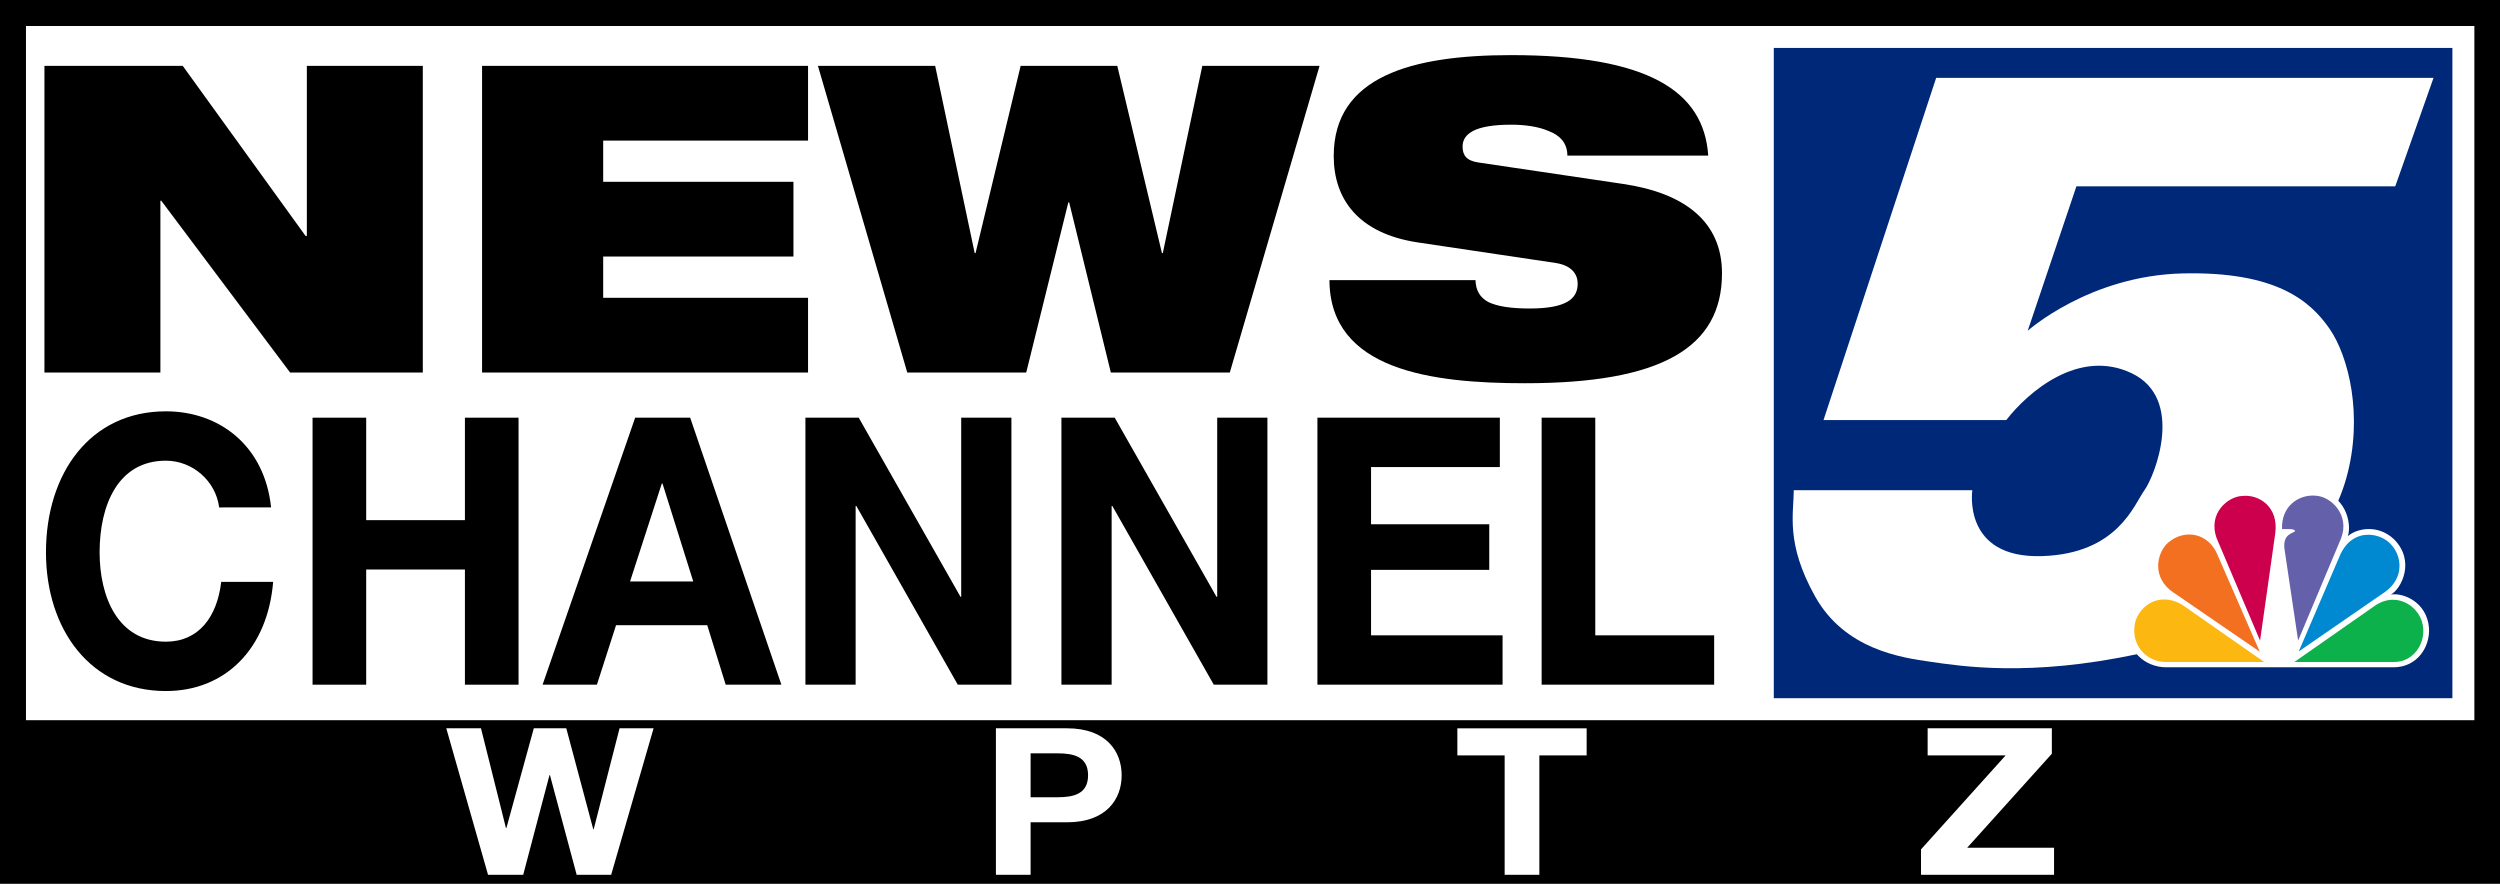 <?xml version="1.0" encoding="UTF-8" standalone="no"?>
<!-- Created with Inkscape (http://www.inkscape.org/) -->

<svg
   width="270.933mm"
   height="95.757mm"
   viewBox="0 0 270.933 95.757"
   version="1.1"
   id="svg7272"
   inkscape:version="1.1 (c68e22c387, 2021-05-23)"
   sodipodi:docname="WPTZ_1996.svg"
   xmlns:inkscape="http://www.inkscape.org/namespaces/inkscape"
   xmlns:sodipodi="http://sodipodi.sourceforge.net/DTD/sodipodi-0.dtd"
   xmlns="http://www.w3.org/2000/svg"
   xmlns:svg="http://www.w3.org/2000/svg">
  <rect x="0" y="0" width="270.933" height="95.757" fill="#333333" stroke="none"/>
  <sodipodi:namedview
     id="namedview7274"
     pagecolor="#505050"
     bordercolor="#eeeeee"
     borderopacity="1"
     inkscape:pageshadow="0"
     inkscape:pageopacity="0"
     inkscape:pagecheckerboard="0"
     inkscape:document-units="mm"
     showgrid="false"
     inkscape:zoom="0.21795515"
     inkscape:cx="1631.0695"
     inkscape:cy="318.87294"
     inkscape:window-width="1600"
     inkscape:window-height="847"
     inkscape:window-x="-8"
     inkscape:window-y="-8"
     inkscape:window-maximized="1"
     inkscape:current-layer="svg7272"
     inkscape:snap-bbox="true"
     inkscape:bbox-paths="true"
     inkscape:bbox-nodes="true"
     inkscape:snap-bbox-edge-midpoints="true"
     inkscape:snap-bbox-midpoints="true"
     inkscape:object-paths="true"
     inkscape:snap-intersection-paths="true"
     inkscape:snap-midpoints="true"
     inkscape:snap-smooth-nodes="true" />
  <defs
     id="defs7269" />
  <g
     id="g13693"
     style="stroke:none;stroke-width:2.445"
     transform="scale(0.409)">
    <path
       id="rect7356"
       style="opacity:1;vector-effect:none;fill:#000000;fill-rule:evenodd;stroke:none;stroke-width:0.647;stop-color:#000000;stop-opacity:1"
       d="M 0,0 H 662.517 V 234.156 H 0 Z" />
    <path
       id="path7493"
       style="opacity:1;vector-effect:none;fill:#ffffff;fill-rule:evenodd;stroke:none;stroke-width:0.647;stop-color:#000000;stop-opacity:1"
       d="m 6.881,190.829 c 216.252,0 432.504,0 648.756,0 0,-61.316 0,-122.632 0,-183.948 -216.252,0 -432.504,0 -648.756,0 0,61.316 0,122.632 0,183.948 z" />
    <path
       id="path7554"
       style="opacity:1;vector-effect:none;fill:#002878;fill-opacity:1;fill-rule:evenodd;stroke:none;stroke-width:0.647;stop-color:#000000;stop-opacity:1"
       d="m 470.006,185.006 c 59.936,0 119.872,0 179.809,0 0,-57.434 0,-114.868 0,-172.303 -59.936,0 -119.872,0 -179.809,0 0,57.434 0,114.868 0,172.303 z" />
    <path
       id="path34341"
       style="color:#000000;fill:#ffffff;fill-opacity:1;stroke:none;stroke-width:4.478;-inkscape-stroke:none"
       d="m 513.026,20.638 -29.848,90.667 h 48.425 c 5.679,-7.329 19.191,-19.14 33.269,-12.387 14.082,6.759 6.168,27.041 3.348,30.968 -2.817,3.952 -7.144,16.767 -26.997,17.464 -21.41,0.751 -18.612,-17.464 -18.612,-17.464 h -47.316 c 0,6.203 -2.222,14.078 5.663,28.169 7.895,14.075 22.82,16.198 30.702,17.317 7.875,1.125 26.184,4.083 54.913,-2.113 34.014,-7.345 50.676,-30.424 55.178,-46.744 4.505,-16.329 0.572,-32.103 -4.502,-39.428 -5.078,-7.316 -14.075,-15.204 -38.852,-14.641 -24.78,0.566 -41.116,15.204 -41.116,15.204 L 550.19,49.364 h 84.483 l 10.139,-28.726 z" />
    <path
       id="path3113"
       inkscape:connector-curvature="0"
       d="m 603.821,135.917 c -1.241,-3.099 -4.266,-6.447 -9.929,-5.987 -7.215,0.784 -9.463,7.698 -8.373,11.823 -2.873,-1.946 -7.76,-2.801 -12.024,0.852 -5.506,5.52 -2.561,12.985 0.466,14.775 -3.336,-0.309 -8.609,1.945 -9.775,7.842 -1.241,7.322 4.341,11.59 9.775,11.59 h 60.266 c 6.285,0 9.772,-5.437 9.38,-10.564 -0.617,-6.692 -6.74,-9.259 -10.08,-8.709 2.791,-1.557 6.518,-8.871 0.851,-14.621 -4.499,-4.279 -10.234,-2.722 -12.251,-0.856 1.087,-3.575 -0.695,-10.964 -7.992,-12.133 -0.504,-0.056 -0.99,-0.087 -1.453,-0.087 -5.57,6.9e-4 -8.075,4.072 -8.861,6.074"
       style="fill:#ffffff;stroke:none;stroke-width:1.364" />
    <path
       id="path3115"
       inkscape:connector-curvature="0"
       d="m 574.498,143.77 c -3.182,2.88 -4.34,9.407 1.396,13.222 l 22.882,15.699 -11.095,-25.418 c -2.325,-5.998 -8.685,-7.306 -13.183,-3.502"
       style="fill:#f37021;stroke:none;stroke-width:1.364" />
    <path
       id="path3117"
       inkscape:connector-curvature="0"
       d="m 594.196,131.412 c -3.719,0.076 -9.305,4.505 -6.819,11.269 l 11.475,27.063 4.032,-28.465 c 0.933,-7.073 -4.419,-10.338 -8.688,-9.866"
       style="fill:#cc004c;stroke:none;stroke-width:1.364" />
    <path
       id="path3119"
       inkscape:connector-curvature="0"
       d="m 604.675,140.193 h 2.17 c 0,0 1.159,0 1.316,0.547 -0.854,0.697 -3.178,0.785 -2.87,4.509 l 3.648,24.491 11.397,-27.134 c 2.331,-6.058 -2.562,-11.118 -6.902,-11.273 -0.203,-0.015 -0.406,-0.026 -0.617,-0.026 -3.896,0 -8.36,2.831 -8.142,8.887"
       style="fill:#6460aa;stroke:none;stroke-width:1.364" />
    <path
       id="path3121"
       inkscape:connector-curvature="0"
       d="m 619.877,147.503 -10.78,25.113 22.876,-15.782 c 5.273,-3.74 4.423,-9.72 1.471,-12.676 -1.238,-1.391 -3.51,-2.466 -5.917,-2.466 -2.843,-5.6e-4 -5.886,1.508 -7.651,5.81"
       style="fill:#0089d0;stroke:none;stroke-width:1.364" />
    <path
       id="path3123"
       inkscape:connector-curvature="0"
       d="m 629.412,160.408 -21.483,15.006 h 26.452 c 5.427,0 8.914,-5.596 7.364,-10.73 -1.038,-3.227 -4.11,-5.761 -7.676,-5.765 -1.501,5.5e-4 -3.092,0.453 -4.656,1.489"
       style="fill:#0db14b;stroke:none;stroke-width:1.364" />
    <path
       id="path3125"
       inkscape:connector-curvature="0"
       d="m 573.882,175.414 h 26.061 l -21.488,-15.006 c -4.964,-3.19 -10.546,-1.323 -12.562,3.97 -1.708,6.059 2.557,11.036 7.988,11.036"
       style="fill:#fcb711;stroke:none;stroke-width:1.364" />
    <path
       d="M 11.773,98.702 H 42.499 V 53.182 h 0.228 L 76.867,98.702 h 35.164 V 17.449 H 81.305 V 62.514 H 80.964 L 48.417,17.449 H 11.773 Z"
       style="font-weight:900;font-stretch:expanded;font-size:40px;line-height:1.25;font-family:'Helvetica Neue';-inkscape-font-specification:'Helvetica Neue Heavy Expanded';baseline-shift:baseline;fill:#000000;stroke:none;stroke-width:0.647"
       id="path12019" />
    <path
       d="m 127.735,98.702 h 86.374 V 78.901 H 159.827 V 67.976 h 50.413 V 48.175 H 159.827 V 37.25 h 54.283 V 17.449 h -86.374 z"
       style="font-weight:900;font-stretch:expanded;font-size:40px;line-height:1.25;font-family:'Helvetica Neue';-inkscape-font-specification:'Helvetica Neue Heavy Expanded';baseline-shift:baseline;fill:#000000;stroke:none;stroke-width:0.647"
       id="path12021" />
    <path
       d="m 240.398,98.702 h 31.523 l 11.152,-45.065 h 0.228 l 11.039,45.065 h 31.523 l 23.784,-81.253 h -31.068 l -10.47,49.617 h -0.228 L 296.046,17.449 h -25.605 l -11.949,49.617 h -0.228 L 247.795,17.449 h -31.068 z"
       style="font-weight:900;font-stretch:expanded;font-size:40px;line-height:1.25;font-family:'Helvetica Neue';-inkscape-font-specification:'Helvetica Neue Heavy Expanded';baseline-shift:baseline;fill:#000000;stroke:none;stroke-width:0.647"
       id="path12023" />
    <path
       d="m 412.236,69.683 c 4.324,0.683 5.804,3.073 5.804,5.462 0,3.869 -2.731,6.6 -12.746,6.6 -5.007,0 -8.535,-0.569 -10.925,-1.707 -2.276,-1.252 -3.3,-3.073 -3.414,-5.804 h -38.692 c 0.114,23.898 27.085,27.312 51.779,27.312 36.075,0 52.234,-9.332 52.234,-29.133 0,-13.77 -10.014,-21.281 -26.174,-23.67 l -38.351,-5.69 c -3.186,-0.455 -4.211,-1.935 -4.211,-4.211 0,-3.414 3.3,-5.804 12.859,-5.804 3.528,0 7.169,0.455 10.014,1.707 2.959,1.138 4.893,3.186 4.893,6.487 h 37.326 c -1.138,-17.184 -16.046,-26.629 -52.234,-26.629 -26.402,0 -47,5.69 -47,26.743 0,11.38 6.487,20.484 22.191,22.874 z"
       style="font-weight:900;font-stretch:expanded;font-size:40px;line-height:1.25;font-family:'Helvetica Neue';-inkscape-font-specification:'Helvetica Neue Heavy Expanded';baseline-shift:baseline;fill:#000000;stroke:none;stroke-width:0.647"
       id="path12025" />
    <path
       d="m 71.832,134.454 c -1.72,-16.349 -13.668,-25.465 -27.879,-25.465 -20.004,0 -31.772,16.349 -31.772,37.356 0,20.412 11.767,36.761 31.772,36.761 15.841,0 26.974,-11.296 28.422,-28.933 H 58.617 c -1.086,9.314 -5.974,15.854 -14.664,15.854 -12.763,0 -17.56,-11.89 -17.56,-23.682 0,-12.386 4.797,-24.276 17.56,-24.276 7.06,0 13.216,5.351 14.121,12.386 z"
       style="font-weight:bold;font-size:40px;line-height:1.25;font-family:'Helvetica Neue';-inkscape-font-specification:'Helvetica Neue Bold';letter-spacing:0.335px;baseline-shift:baseline;fill:#000000;stroke:none;stroke-width:0.647"
       id="path12004" />
    <path
       d="M 82.819,181.422 H 97.031 V 150.903 H 123.19 v 30.519 h 14.211 V 110.674 H 123.19 v 27.15 H 97.031 V 110.674 H 82.819 Z"
       style="font-weight:bold;font-size:40px;line-height:1.25;font-family:'Helvetica Neue';-inkscape-font-specification:'Helvetica Neue Bold';letter-spacing:0.335px;baseline-shift:baseline;fill:#000000;stroke:none;stroke-width:0.647"
       id="path12006" />
    <path
       d="m 143.772,181.422 h 14.392 l 5.069,-15.755 h 24.168 l 4.888,15.755 h 14.754 l -24.168,-70.748 h -14.573 z m 31.591,-53.309 h 0.181 l 8.147,25.961 h -16.746 z"
       style="font-weight:bold;font-size:40px;line-height:1.25;font-family:'Helvetica Neue';-inkscape-font-specification:'Helvetica Neue Bold';letter-spacing:0.335px;baseline-shift:baseline;fill:#000000;stroke:none;stroke-width:0.647"
       id="path12008" />
    <path
       d="m 213.414,181.422 h 13.306 v -47.363 h 0.181 l 26.884,47.363 h 14.211 v -70.748 h -13.306 v 47.463 h -0.181 l -26.974,-47.463 h -14.121 z"
       style="font-weight:bold;font-size:40px;line-height:1.25;font-family:'Helvetica Neue';-inkscape-font-specification:'Helvetica Neue Bold';letter-spacing:0.335px;baseline-shift:baseline;fill:#000000;stroke:none;stroke-width:0.647"
       id="path12010" />
    <path
       d="m 281.246,181.422 h 13.306 v -47.363 h 0.181 l 26.884,47.363 h 14.211 v -70.748 h -13.306 v 47.463 h -0.181 l -26.974,-47.463 H 281.246 Z"
       style="font-weight:bold;font-size:40px;line-height:1.25;font-family:'Helvetica Neue';-inkscape-font-specification:'Helvetica Neue Bold';letter-spacing:0.335px;baseline-shift:baseline;fill:#000000;stroke:none;stroke-width:0.647"
       id="path12012" />
    <path
       d="m 349.078,181.422 h 49.06 V 168.342 H 363.289 v -17.34 h 31.319 v -12.089 H 363.289 v -15.16 h 34.125 v -13.079 h -48.336 z"
       style="font-weight:bold;font-size:40px;line-height:1.25;font-family:'Helvetica Neue';-inkscape-font-specification:'Helvetica Neue Bold';letter-spacing:0.335px;baseline-shift:baseline;fill:#000000;stroke:none;stroke-width:0.647"
       id="path12014" />
    <path
       d="m 408.491,181.422 h 45.711 v -13.079 h -31.5 v -57.669 h -14.211 z"
       style="font-weight:bold;font-size:40px;line-height:1.25;font-family:'Helvetica Neue';-inkscape-font-specification:'Helvetica Neue Bold';letter-spacing:0.335px;baseline-shift:baseline;fill:#000000;stroke:none;stroke-width:0.647"
       id="path12016" />
    <path
       d="m 173.181,192.978 h -9.018 l -6.852,26.754 h -0.117 l -7.144,-26.754 h -8.608 l -7.262,26.428 h -0.117 l -6.617,-26.428 h -9.194 l 11.068,38.826 h 9.311 l 6.969,-26.428 h 0.117 l 7.086,26.428 h 9.135 z"
       style="font-weight:bold;font-size:40px;line-height:1.25;font-family:'Helvetica Neue';-inkscape-font-specification:'Helvetica Neue Bold';letter-spacing:59.077px;baseline-shift:baseline;fill:#ffffff;stroke:none;stroke-width:0.647"
       id="path11995" />
    <path
       d="m 263.887,231.804 h 9.194 v -13.921 h 9.662 c 10.424,0 14.464,-6.145 14.464,-12.453 0,-6.308 -4.041,-12.453 -14.464,-12.453 h -18.857 z m 9.194,-32.192 h 7.144 c 4.275,0 8.081,0.87 8.081,5.818 0,4.948 -3.806,5.818 -8.081,5.818 h -7.144 z"
       style="font-weight:bold;font-size:40px;line-height:1.25;font-family:'Helvetica Neue';-inkscape-font-specification:'Helvetica Neue Bold';letter-spacing:59.077px;baseline-shift:baseline;fill:#ffffff;stroke:none;stroke-width:0.647"
       id="path11997" />
    <path
       d="m 398.688,231.804 h 9.194 v -31.648 h 12.532 v -7.178 h -34.258 v 7.178 h 12.532 z"
       style="font-weight:bold;font-size:40px;line-height:1.25;font-family:'Helvetica Neue';-inkscape-font-specification:'Helvetica Neue Bold';letter-spacing:59.077px;baseline-shift:baseline;fill:#ffffff;stroke:none;stroke-width:0.647"
       id="path11999" />
    <path
       d="m 509.012,231.804 h 35.253 v -7.178 h -23.014 l 22.429,-24.905 v -6.743 h -32.911 v 7.178 h 20.672 l -22.429,24.905 z"
       style="font-weight:bold;font-size:40px;line-height:1.25;font-family:'Helvetica Neue';-inkscape-font-specification:'Helvetica Neue Bold';letter-spacing:59.077px;baseline-shift:baseline;fill:#ffffff;stroke:none;stroke-width:0.647"
       id="path12001" />
  </g>
</svg>
